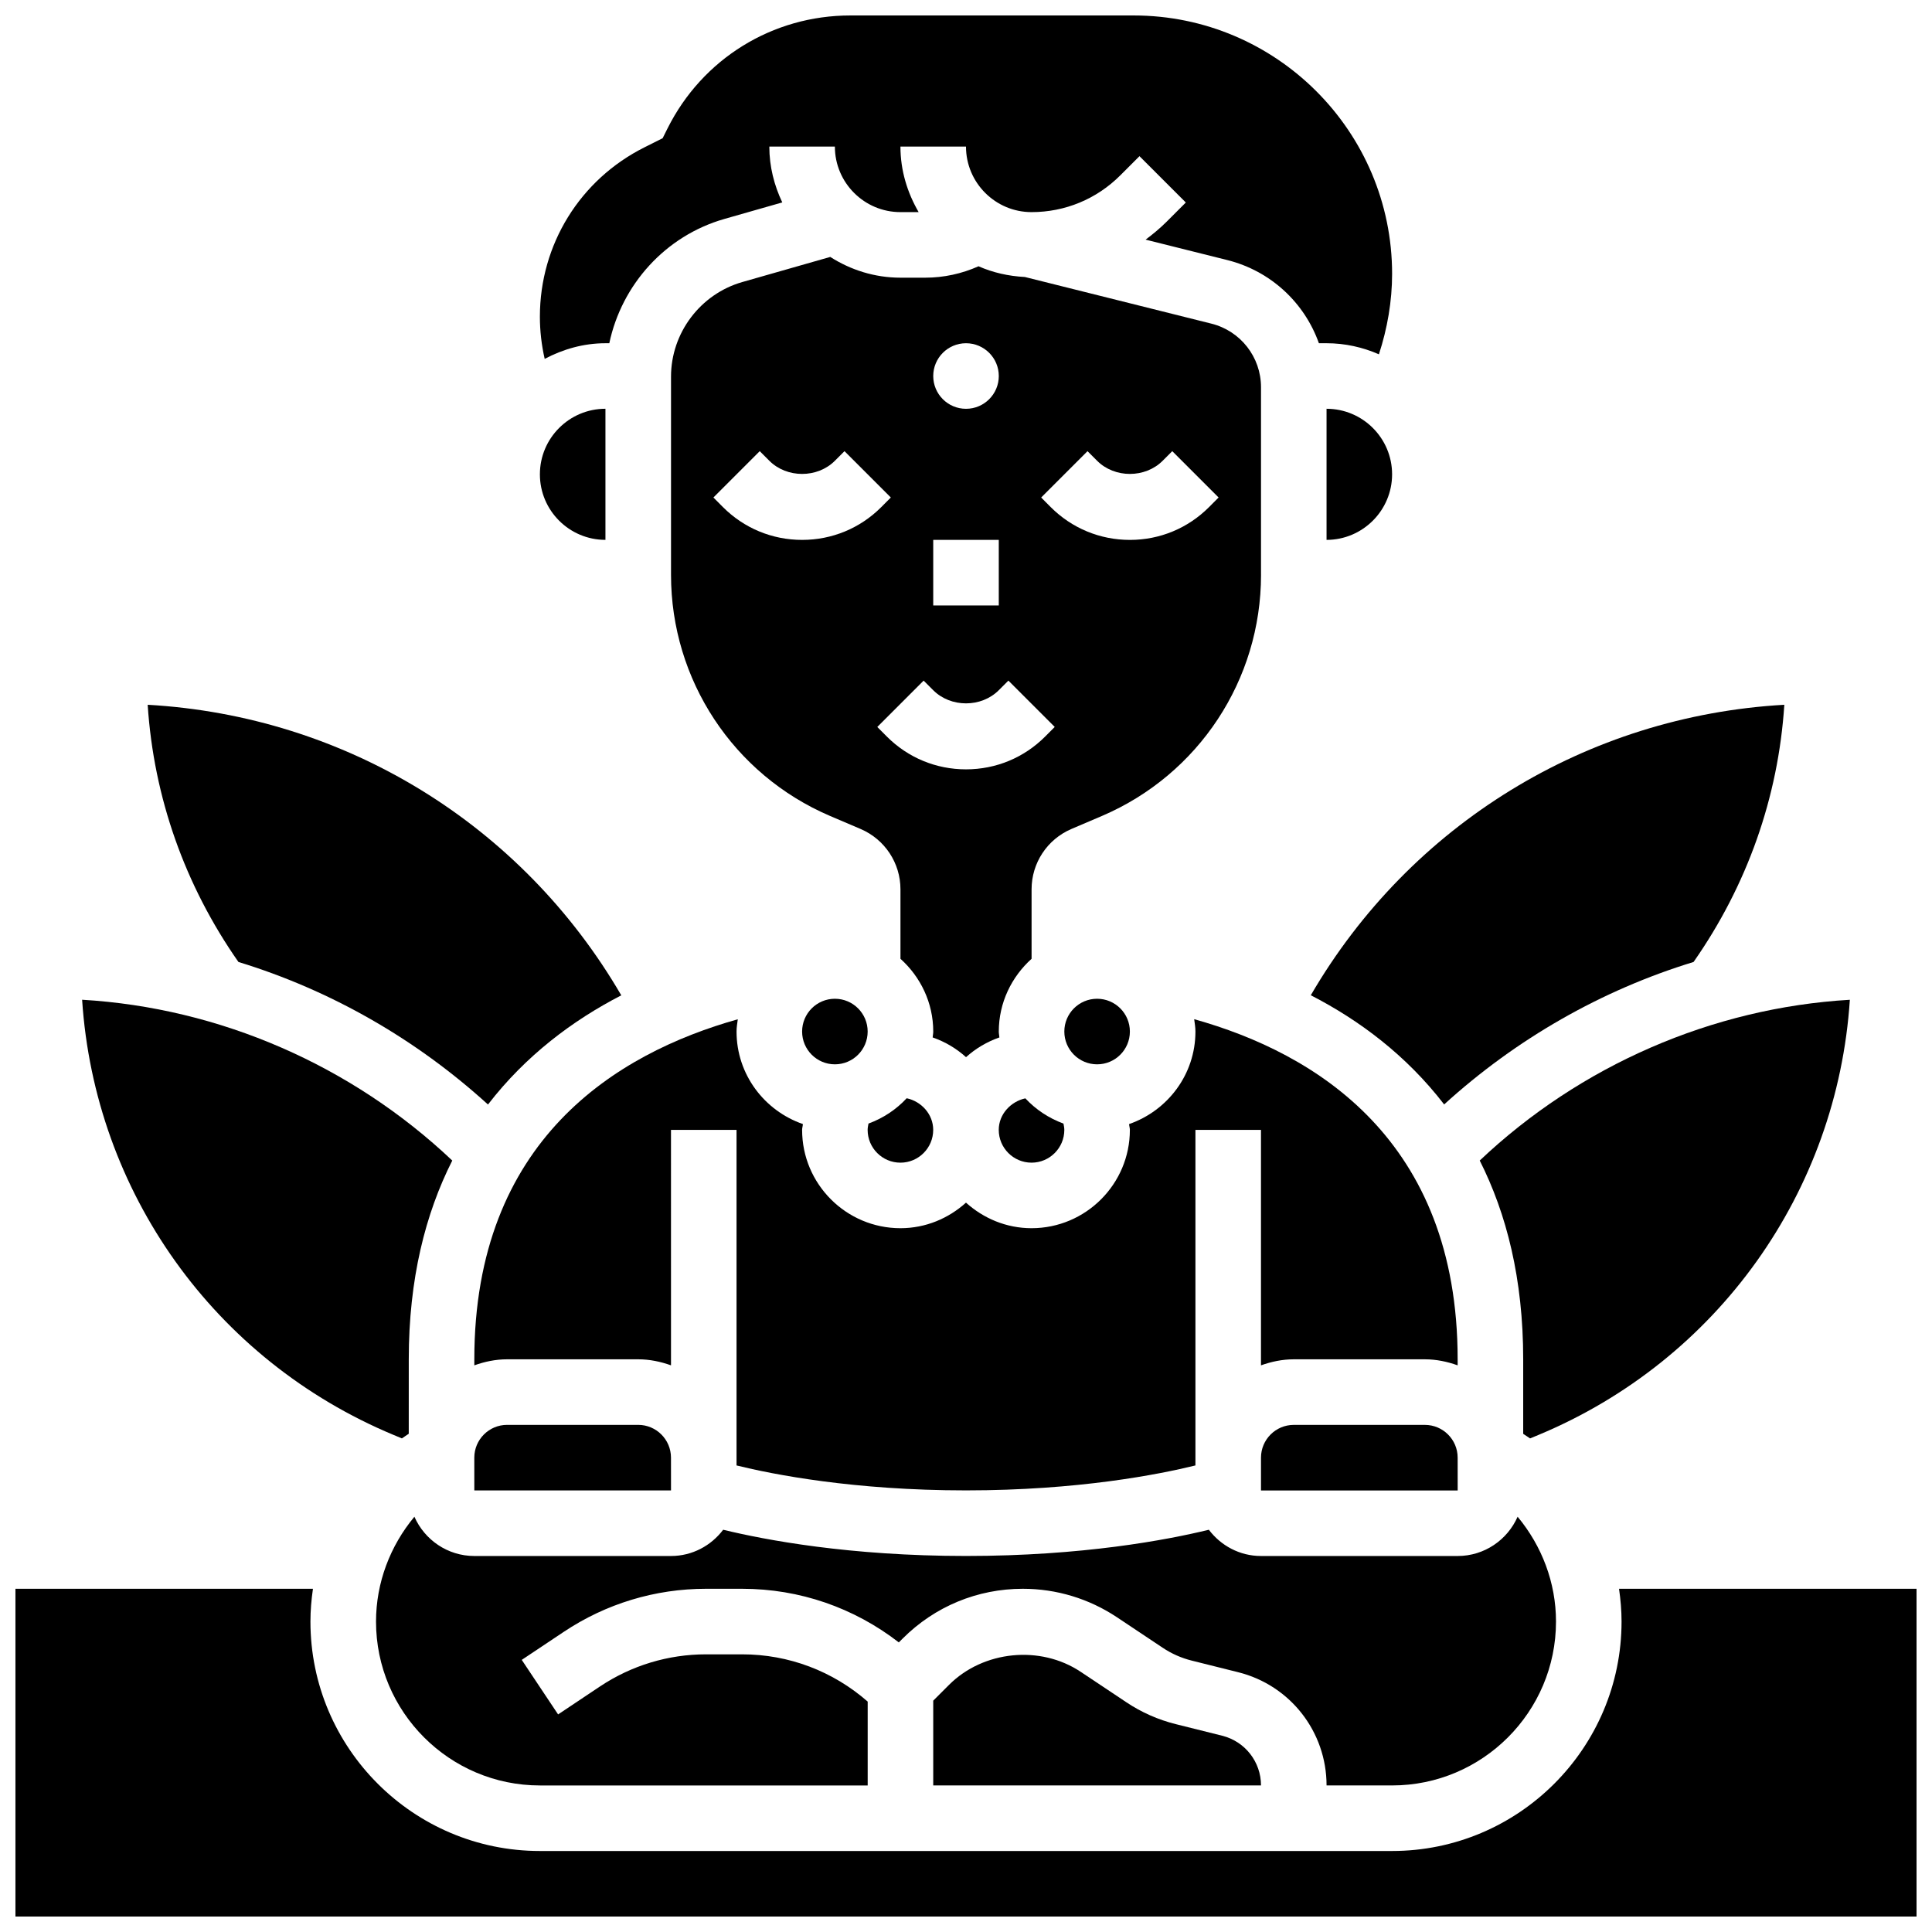 <?xml version="1.0" encoding="UTF-8"?>
<!-- Uploaded to: ICON Repo, www.iconrepo.com, Generator: ICON Repo Mixer Tools -->
<svg width="800px" height="800px" version="1.1" viewBox="144 144 512 512" xmlns="http://www.w3.org/2000/svg">
 <defs>
  <clipPath id="b">
   <path d="m148.09 565h503.81v86.902h-503.81z"/>
  </clipPath>
  <clipPath id="a">
   <path d="m287 148.09h226v91.906h-226z"/>
  </clipPath>
 </defs>
 <path d="m373.94 417.37c0 4.797-3.887 8.688-8.684 8.688s-8.688-3.891-8.688-8.688 3.891-8.688 8.688-8.688 8.684 3.891 8.684 8.688"/>
 <path d="m408.68 443.43c0 4.793 3.898 8.688 8.688 8.688 4.785 0 8.688-3.891 8.688-8.688 0-0.566-0.121-1.121-0.227-1.668-3.891-1.426-7.332-3.719-10.102-6.688-3.812 0.824-7.047 4.168-7.047 8.355z"/>
 <path d="m382.62 452.12c4.785 0 8.688-3.891 8.688-8.688 0-4.188-3.188-7.566-7.027-8.383-2.769 2.981-6.219 5.281-10.121 6.707-0.102 0.555-0.227 1.113-0.227 1.676 0 4.797 3.902 8.688 8.688 8.688z"/>
 <path d="m269.7 504.23v1.598c2.727-0.973 5.629-1.598 8.688-1.598h34.746c3.059 0 5.957 0.625 8.688 1.598l-0.004-62.402h17.371v88.93c9.746 2.398 31.09 6.609 60.805 6.609s51.059-4.211 60.805-6.609l0.004-2.066v-86.863h17.371v62.402c2.727-0.973 5.629-1.598 8.688-1.598h34.746c3.059 0 5.957 0.625 8.688 1.598l-0.004-1.598c0-58.18-37.664-81.141-69.82-90.137 0.141 1.086 0.332 2.152 0.332 3.273 0 11.387-7.383 20.984-17.582 24.523 0.023 0.52 0.207 1.016 0.207 1.535 0 14.367-11.691 26.059-26.059 26.059-6.695 0-12.75-2.613-17.371-6.773-4.621 4.168-10.676 6.773-17.371 6.773-14.367 0-26.059-11.691-26.059-26.059 0-0.52 0.184-1.016 0.207-1.539-10.199-3.531-17.582-13.133-17.582-24.52 0-1.113 0.191-2.172 0.332-3.25-32.16 9.035-69.824 32.004-69.824 90.113z"/>
 <path d="m443.43 417.37c0 4.797-3.887 8.688-8.688 8.688-4.797 0-8.684-3.891-8.684-8.688s3.887-8.688 8.684-8.688c4.801 0 8.688 3.891 8.688 8.688"/>
 <path d="m521.61 521.61h-34.746c-4.785 0-8.688 3.891-8.688 8.688v8.688h52.125l-0.008-8.691c0-4.793-3.898-8.684-8.684-8.684z"/>
 <path d="m495.55 617.16h17.371c23.949 0 43.434-19.484 43.434-43.434 0-10.293-3.754-20.066-10.172-27.777-2.691 6.117-8.789 10.406-15.887 10.406h-52.117c-5.664 0-10.648-2.762-13.82-6.957-11.094 2.703-33.441 6.949-64.355 6.949s-53.266-4.258-64.355-6.949c-3.176 4.195-8.16 6.957-13.824 6.957h-52.117c-7.098 0-13.195-4.293-15.887-10.406-6.422 7.715-10.172 17.488-10.172 27.781 0 23.949 19.484 43.434 43.434 43.434h86.863v-22.227c-9.227-8.066-20.895-12.52-33.262-12.52h-9.59c-10.023 0-19.734 2.945-28.082 8.504l-11.109 7.418-9.633-14.453 11.117-7.418c11.203-7.481 24.25-11.426 37.707-11.426h9.59c15.227 0 29.656 5.031 41.512 14.211l1.016-1.016c8.504-8.512 19.812-13.195 31.844-13.195 8.93 0 17.562 2.625 24.98 7.566l12.09 8.062c2.363 1.582 4.953 2.719 7.695 3.406l12.293 3.074c13.805 3.438 23.438 15.781 23.438 30.008z"/>
 <path d="m455.62 600.92c-4.684-1.164-9.094-3.109-13.125-5.801l-12.09-8.062c-10.691-7.141-25.809-5.644-34.902 3.449l-4.188 4.188v22.461h86.863c0-6.238-4.223-11.648-10.277-13.168z"/>
 <path d="m478.18 296.32v-49.703c0-7.984-5.41-14.914-13.16-16.852l-49.426-12.359c-4.344-0.227-8.488-1.164-12.273-2.84-4.422 1.973-9.215 3.023-14.113 3.023h-6.578c-6.856 0-13.211-2.059-18.605-5.5l-23.297 6.652c-11.129 3.18-18.902 13.492-18.902 25.062v52.543c0 27.84 16.531 52.91 42.121 63.879l8.148 3.473c6.402 2.758 10.535 9.02 10.535 15.977v18.414c5.297 4.769 8.688 11.613 8.688 19.285 0 0.531-0.121 1.023-0.156 1.555 3.309 1.156 6.297 2.926 8.844 5.231 2.547-2.301 5.535-4.074 8.844-5.231-0.039-0.531-0.16-1.023-0.16-1.555 0-7.672 3.394-14.508 8.688-19.285v-18.414c0-6.957 4.125-13.219 10.52-15.973l8.184-3.492c25.582-10.973 42.109-36.039 42.102-63.891zm-78.176-61.359c4.793 0 8.688 3.891 8.688 8.688 0 4.793-3.891 8.688-8.688 8.688-4.793 0-8.688-3.891-8.688-8.688s3.891-8.688 8.688-8.688zm-8.688 52.117h17.371v17.371h-17.371zm-34.746 0c-7.93 0-15.375-3.082-20.977-8.688l-2.535-2.547 12.281-12.281 2.543 2.547c4.637 4.648 12.734 4.648 17.371 0l2.547-2.547 12.281 12.281-2.543 2.551c-5.594 5.602-13.039 8.684-20.969 8.684zm64.402 52.121c-5.594 5.602-13.039 8.688-20.969 8.688s-15.375-3.082-20.977-8.688l-2.535-2.547 12.281-12.281 2.543 2.543c4.637 4.648 12.734 4.648 17.371 0l2.547-2.547 12.281 12.281zm1.484-60.805-2.535-2.547 12.281-12.281 2.543 2.543c4.637 4.648 12.734 4.648 17.371 0l2.547-2.547 12.281 12.281-2.543 2.551c-5.594 5.602-13.039 8.688-20.969 8.688-7.93-0.004-15.375-3.086-20.977-8.688z"/>
 <path d="m248.32 524.28 2.188 0.91c0.582-0.434 1.227-0.801 1.816-1.227l0.004-19.73c0-21.367 4.43-38.629 11.527-52.676-26.598-25.184-61.57-40.469-98.094-42.617 3.332 50.871 34.992 95.52 82.559 115.34z"/>
 <path d="m304.45 287.07v-34.746c-9.582 0-17.371 7.793-17.371 17.371-0.004 9.586 7.789 17.375 17.371 17.375z"/>
 <path d="m273.32 436.71c10.023-13.004 22.523-22.34 35.328-28.934-26.348-45.289-73.176-74.043-125.51-77.004 1.598 24.547 9.867 47.887 24.051 68.16 24.453 7.481 47.078 20.438 66.129 37.777z"/>
 <g clip-path="url(#b)">
  <path d="m573.06 565.04c0.414 2.859 0.668 5.75 0.668 8.688 0 33.52-27.273 60.805-60.805 60.805h-225.85c-33.531 0-60.805-27.285-60.805-60.805 0-2.938 0.25-5.828 0.668-8.688h-78.844v86.863h503.81v-86.863z"/>
 </g>
 <path d="m269.7 538.98h52.125l-0.008-8.688c0-4.793-3.898-8.688-8.688-8.688h-34.746c-4.785 0-8.688 3.891-8.688 8.688z"/>
 <path d="m634.23 408.95c-36.516 2.144-71.488 17.426-98.086 42.605 7.09 14.047 11.52 31.316 11.52 52.684v19.742c0.59 0.418 1.234 0.781 1.816 1.215l2.199-0.91c47.555-19.82 79.215-64.469 82.551-115.34z"/>
 <path d="m526.71 436.69c19.039-17.328 41.66-30.281 66.102-37.758 14.184-20.273 22.453-43.613 24.051-68.16-52.316 2.961-99.137 31.715-125.49 76.98 12.816 6.578 25.324 15.914 35.34 28.938z"/>
 <path d="m512.92 269.7c0-9.582-7.793-17.371-17.371-17.371v34.746c9.578-0.004 17.371-7.805 17.371-17.375z"/>
 <g clip-path="url(#a)">
  <path d="m304.45 234.96h1.023c3.273-15.504 14.828-28.449 30.473-32.93l15.367-4.387c-2.137-4.508-3.434-9.484-3.434-14.801h17.371c0 9.582 7.793 17.371 17.371 17.371h4.828c-2.981-5.133-4.824-11.012-4.824-17.371h17.371c0 9.582 7.793 17.371 17.371 17.371 8.879 0 17.234-3.457 23.516-9.738l5.09-5.09 12.281 12.281-5.09 5.09c-1.746 1.746-3.633 3.301-5.566 4.75l21.637 5.41c11.547 2.891 20.477 11.324 24.289 22.043h2.023c4.934 0 9.617 1.07 13.879 2.938 2.246-6.879 3.496-14.09 3.496-21.316 0-37.762-30.723-68.484-68.484-68.484h-75.086c-20.648 0-39.219 11.477-48.453 29.941l-1.293 2.59-4.769 2.391c-17.121 8.562-27.762 25.77-27.762 44.914 0 3.742 0.434 7.504 1.27 11.172 4.84-2.555 10.266-4.144 16.105-4.144z"/>
 </g>
</svg>
